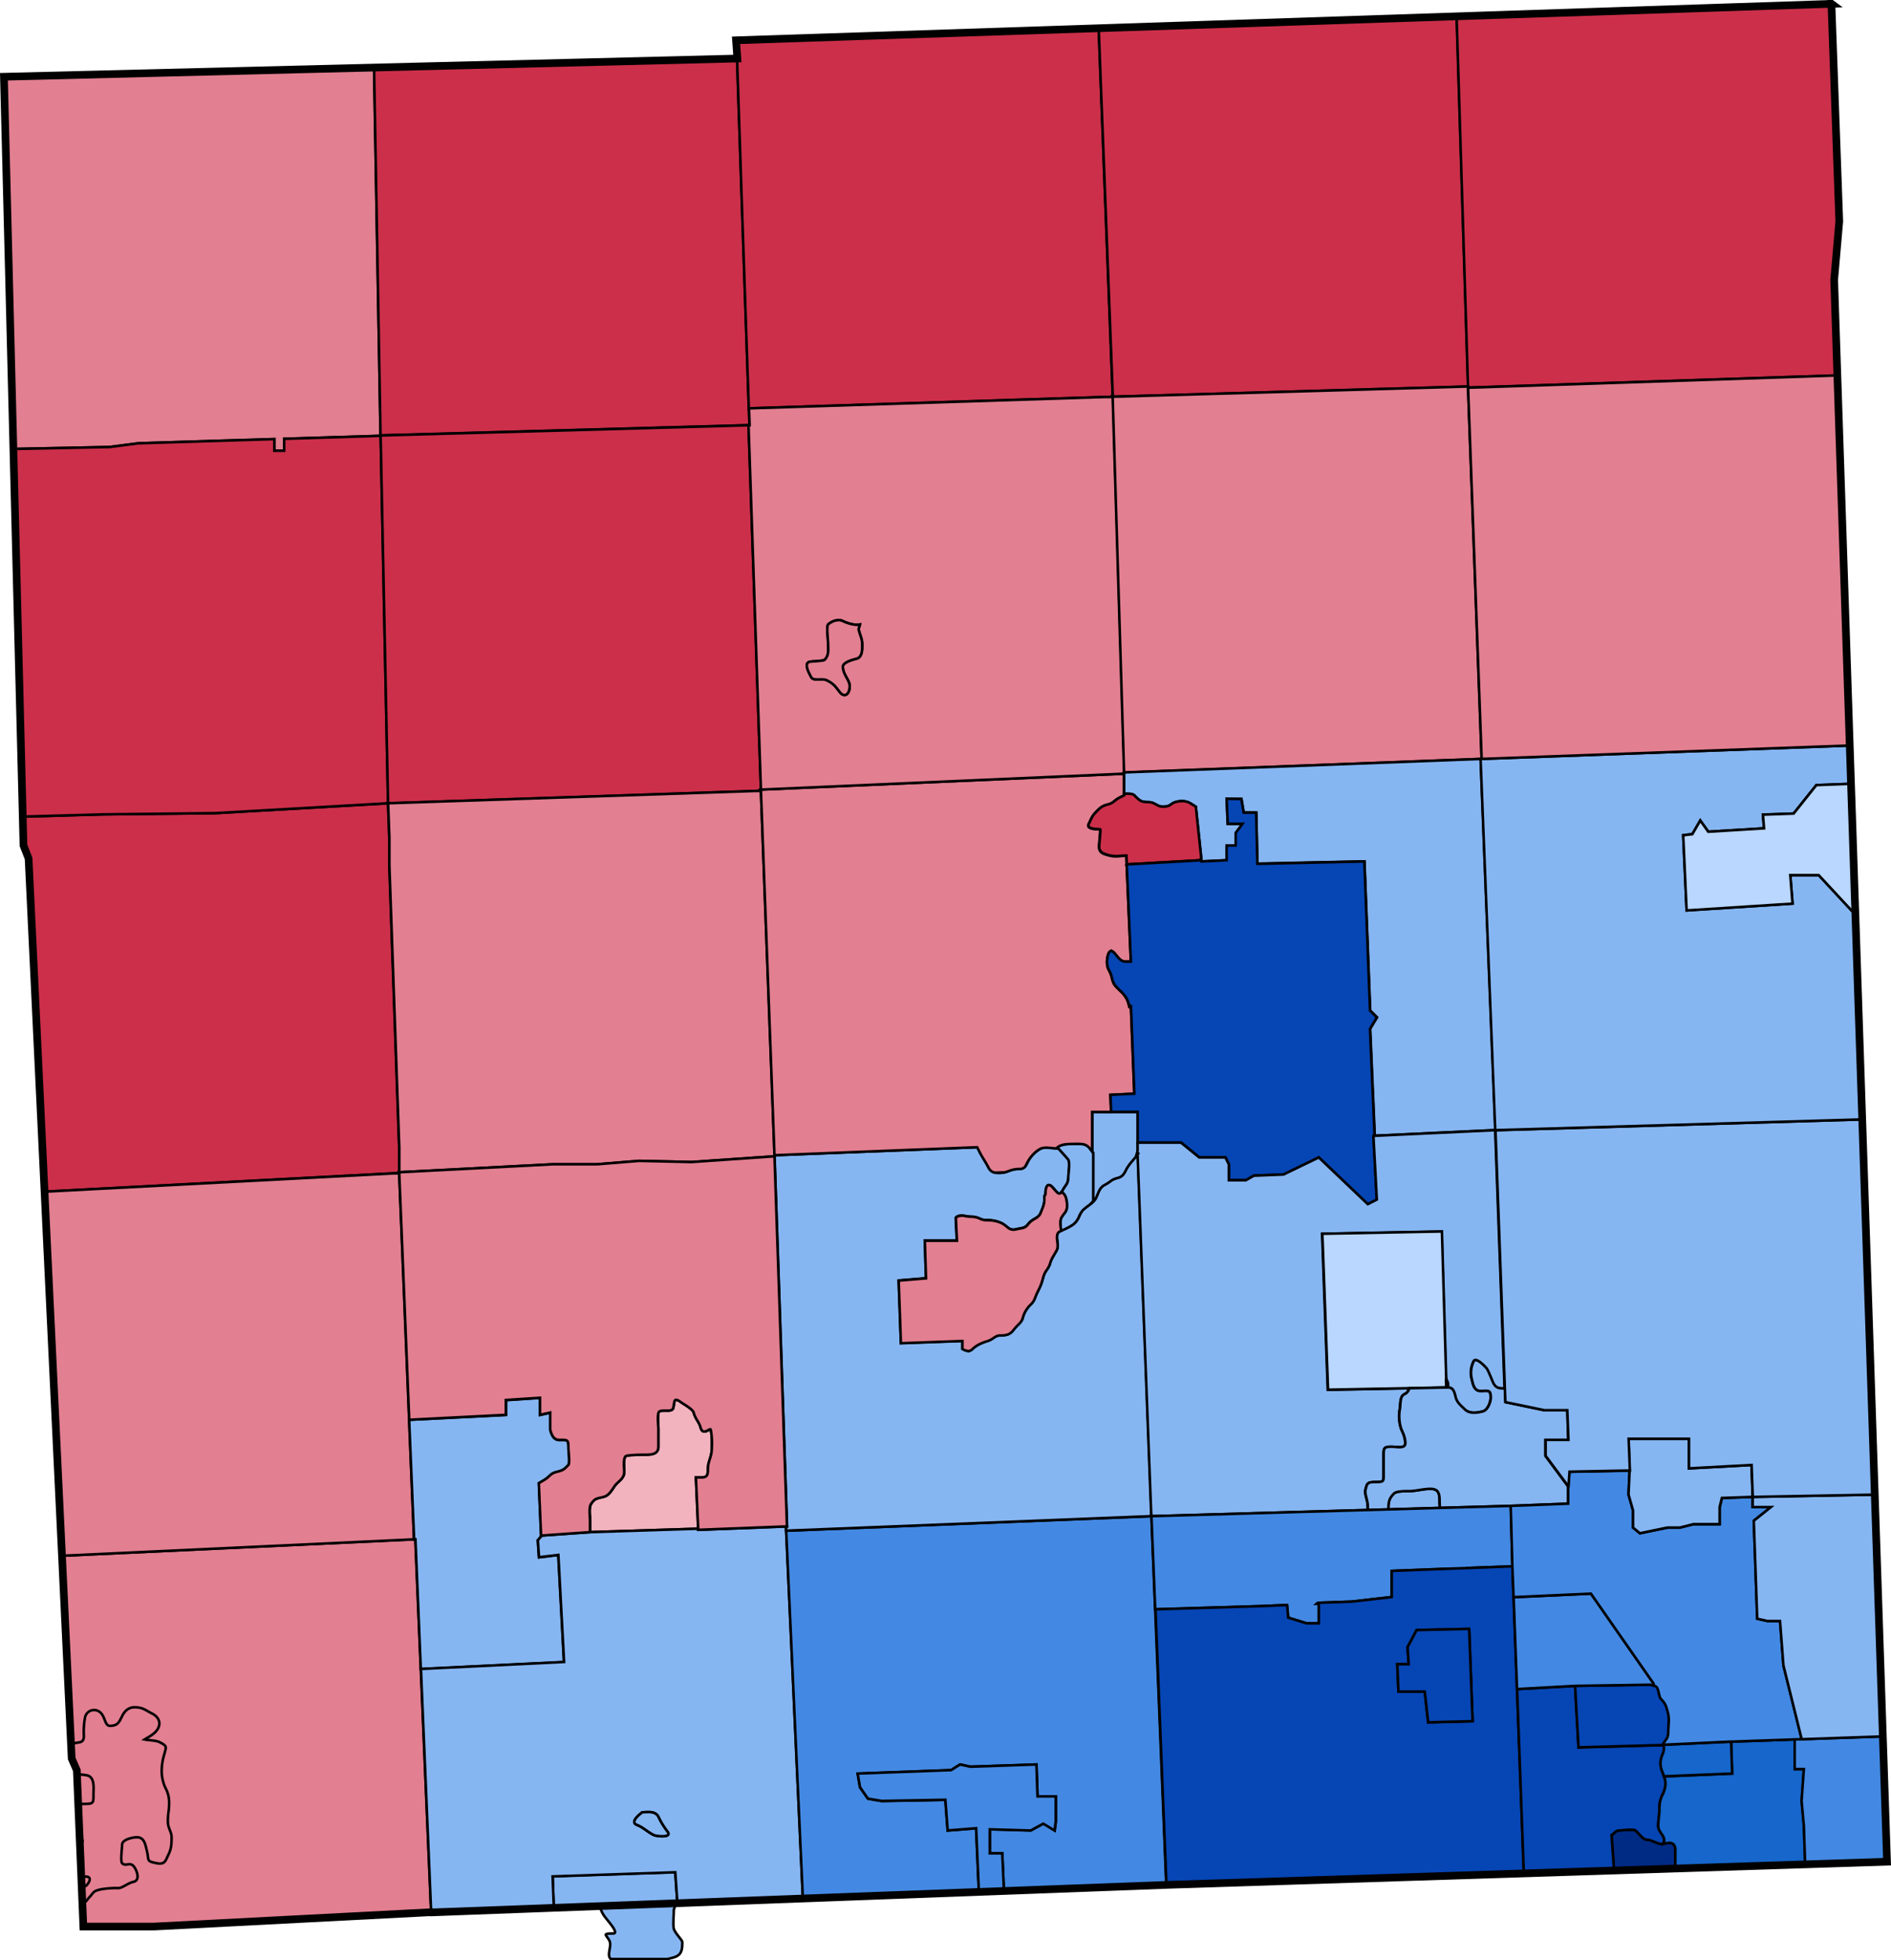 <?xml version="1.0" encoding="UTF-8" standalone="no"?>
<svg
   id="Layer_1"
   data-name="Layer 1"
   viewBox="0 0 739.72 766.75"
   version="1.1"
   sodipodi:docname="2020_US_Presidential_Election_in_Oakland_County,_Michigan (1).svg"
   inkscape:version="1.2.1 (9c6d41e4, 2022-07-14)"
   xmlns:inkscape="http://www.inkscape.org/namespaces/inkscape"
   xmlns:sodipodi="http://sodipodi.sourceforge.net/DTD/sodipodi-0.dtd"
   xmlns="http://www.w3.org/2000/svg"
   xmlns:svg="http://www.w3.org/2000/svg">
  <sodipodi:namedview
     id="namedview40519"
     pagecolor="#ffffff"
     bordercolor="#000000"
     borderopacity="0.25"
     inkscape:showpageshadow="2"
     inkscape:pageopacity="0.0"
     inkscape:pagecheckerboard="0"
     inkscape:deskcolor="#d1d1d1"
     showgrid="false"
     inkscape:zoom="1.0865277"
     inkscape:cx="604.67855"
     inkscape:cy="601.91746"
     inkscape:window-width="1309"
     inkscape:window-height="430"
     inkscape:window-x="0"
     inkscape:window-y="0"
     inkscape:window-maximized="0"
     inkscape:current-layer="Layer_1" />
  <defs
     id="defs40449">
    <style
       id="style40447">.cls-1{fill:#e27f90;}.cls-1,.cls-10,.cls-11,.cls-12,.cls-13,.cls-2,.cls-3,.cls-4,.cls-5,.cls-6,.cls-7,.cls-8,.cls-9{stroke:#000;}.cls-1,.cls-10,.cls-11,.cls-12,.cls-2,.cls-3,.cls-5,.cls-6,.cls-8,.cls-9{fill-rule:evenodd;}.cls-2{fill:#cc2f4a;}.cls-3{fill:#ccc;}.cls-13,.cls-4{fill:none;}.cls-5,.cls-7{fill:#86b6f2;}.cls-6{fill:#f2b3be;}.cls-8{fill:#4389e3;}.cls-9{fill:#0645b4;}.cls-10{fill:#b9d7ff;}.cls-11{fill:#002b84;}.cls-12{fill:#1666cb;}.cls-13{stroke-width:3px;}</style>
  </defs>
  <path
     id="path2399"
     class="cls-1"
     d="M146.34,26.47,1.54,30.07l3.69,145.6,37.71-.77,11.11-1.45,10.77-.34,42.48-1.31v4.55h3.86v-4.66h.14l37-1.14.57-.17Z"
     transform="translate(0 -0.05)" />
  <path
     id="path2414"
     class="cls-2"
     d="M288.32,22.9l-142,3.53,2.53,143.91,144.31-4Z"
     transform="translate(0 -0.05)" />
  <path
     id="path2752"
     class="cls-2"
     d="M429.77,11.09,287.92,15.81l.52,7.13h-.12l1,30.06.76,23.19,2.84,83.59,141.59-4.51.74-.49Z"
     transform="translate(0 -0.05)" />
  <path
     id="path2811"
     class="cls-2"
     d="M569.79,6.43l-140,4.66,5.51,143.69-.17.12.17.34,139-4L569.84,6.44Z"
     transform="translate(0 -0.05)" />
  <path
     id="path3334"
     class="cls-3"
     d="M654,29.17l1.34,23.61L678.05,51l-1.79-13.37h-1.78l-.43-3.56,1.78-.89-.45-5.35L654,29.17Z"
     transform="translate(0 -0.05)" />
  <path
     id="path3330"
     class="cls-2"
     d="M716.46,1.55,569.79,6.43l4.46,144.8v.43l144.49-4.76-1.25-37.28,2-22.93-3.07-85.1Z"
     transform="translate(0 -0.05)" />
  <path
     id="path3050"
     class="cls-4"
     d="M591,589.06h-.68l-27,.77-20.18.59-8,.23-26.2.74-16.82.48-41.69,1.2L452,629.52l40.83-1.25h0l10.71-.42.43,4.91,7.13,2.22h4.89v-7.59H515l.48-.42,13.36-.46,15.6-1.79V614.49l47.22-1.79L591,589.06Z"
     transform="translate(0 -0.05)" />
  <path
     id="path2892"
     class="cls-5"
     d="M234.65,745.68a11.28,11.28,0,0,0,1.87,4c1.49,2,5.8,6.65,3.33,6.65-4.54,0-2.6.54-1.45,2.84,1.06,2.13-1.2,5.45.48,7.13h22.31l1.9-.48c3.61-.9,3.81-3,3.81-6.17,0-.73-2.9-3.53-3.33-5.23-.33-1.35,0-5.34,0-7.1a4.44,4.44,0,0,1,1.4-2.76l-.83-12.23-47.95,1.57.41,12.19,18.05-.45Z"
     transform="translate(0 -0.05)" />
  <path
     id="path2310"
     class="cls-1"
     d="M24.27,608.58l3.78,79.32,2,4.58,2.56,61.14H60.16L168.64,748l-6.19-145.9Z"
     transform="translate(0 -0.05)" />
  <path
     id="path2317"
     class="cls-1"
     d="M27.79,682.54l.26,5.36,2,4.58v1.67a17.1,17.1,0,0,1,4.1.35c3,.76,2.41,5,2.41,7.27,0,3.45.12,3.86-3.38,3.86a10,10,0,0,0-2.61.32l.63,13.95.6-.2c.93-.37.41,1.12-.48,2.47l.51,12.19.45-.14c4-.8,3,1.86,1.45,3.38a7.41,7.41,0,0,1-1.73.82l.28,6.77a25.43,25.43,0,0,0,2.42-2.76c2-2,1.45-2.7,4.86-3.38a34.8,34.8,0,0,1,6.76-.48c1.55,0,3.78-2,5.8-2.42,3.13-.63,1.18-5.13,0-6.31-1.51-1.5-3,.4-4.35-1-.72-.73,0-6.1,0-7.25,0-2,4.06-2.9,5.8-2.9,2.91,0,3.28,2.87,3.89,5.32.94,3.75-.43,4,3.86,4.83,3.24.65,3.49-1.19,4.35-2.9,1.27-2.54,1.45-4,1.45-7.25,0-2.3-1.45-3.34-1.45-6.3s.48-4.12.48-6.77a11.94,11.94,0,0,0-1.45-6.28,15.45,15.45,0,0,1-1.44-6.79,21.92,21.92,0,0,1,1-6.28c.75-3,1.32-3.2-1.93-4.83-1.34-.66-4.26-.66-5.8-1,1.28-.82,4.2-2.14,5.32-4.38,1.49-3-.78-5-2.42-5.8-2.67-1.33-3.52-2.41-6.79-2.41-2.42,0-3.89,1.5-4.83,3.38-1.23,2.46-1.73,3.87-4.83,3.87-2.06,0-1.8-3.77-3.86-5.32a3.59,3.59,0,0,0-5.83,1.93,30.38,30.38,0,0,0-.48,7.25c0,3.49-2.18,2.08-4.83,3.41l-.15.08Z"
     transform="translate(0 -0.05)" />
  <path
     id="path2354"
     class="cls-3"
     d="M127.12,479.23,129.54,515l-18.87,1.45v5.32l-16,1L94.19,516,91.8,475.9l7.26-1.46,1,6.78Z"
     transform="translate(0 -0.05)" />
  <path
     id="path2356"
     class="cls-2"
     d="M151.79,314.24l-67.74,3.87-44,.48-31.14.88.28,11.25,2,5.12,6.26,130.33,138.12-7.27.57-.52v-9.66l-3.86-110.33V327.8Z"
     transform="translate(0 -0.05)" />
  <path
     id="path2368"
     class="cls-2"
     d="M64.82,173.11l-10.77.34L42.94,174.9l-37.71.77L8.9,319.47l31.15-.88,44-.48,67.18-3.84.56-.51L148.9,170.52l-37.6,1.17h-.14v4.66H107.3V171.8l-42.48,1.31Z"
     transform="translate(0 -0.05)" />
  <path
     id="path2455"
     class="cls-2"
     d="M148.87,170.38l-.54.17h.57l2.89,143.24,0,.06.22.42,145.68-4.88-4.88-143-143.89,4Z"
     transform="translate(0 -0.05)" />
  <path
     id="path2467"
     class="cls-1"
     d="M156,458.59l60.15-3.13h17.36L250,454.12l20.49.46L303,452.33,297.64,308.9h0v.46L152,314.24l-.22-.42-.51.45h.56l.49,13.56v10.62l3.86,110.33v9.66l-.17.18Z"
     transform="translate(0 -0.05)" />
  <path
     id="path2338"
     class="cls-1"
     d="M156.14,458.9,17.45,466.17l6.82,142.41,137.67-6.42h0Z"
     transform="translate(0 -0.05)" />
  <path
     id="path2490"
     class="cls-3"
     d="M263.89,548.06l-.54-20.88H257.1v11.59l-29,.43.46,24.06h12v4h6.67v2c1.74-.15,3.55-.17,5.34-.17,2.63,0,4.92-.36,4.92-3.13V558.8c0-1.2-.62-6.15.43-6.68,1.64-.82,4.92.45,5.37-1.33.3-1.22.33-2.15.54-2.73Z"
     transform="translate(0 -0.05)" />
  <path
     id="path2544"
     class="cls-6"
     d="M230.81,599.35,273.12,598,272.24,578h2.24a2.77,2.77,0,0,0,1.77-.45,1.84,1.84,0,0,0,.59-1.2,30.28,30.28,0,0,1,.32-3.69c.32-1.29.65-2.17.91-3.12a13.34,13.34,0,0,0,.42-3.56V562.5a16.81,16.81,0,0,0-.42-3.24c-.06-.24-.28-.19-.6,0a8.93,8.93,0,0,1-1.16.59,1.58,1.58,0,0,1-1.26,0c-.4-.18-.74-.62-1-1.53a10,10,0,0,0-1.28-2.7,11.5,11.5,0,0,1-1.39-3.07,2.68,2.68,0,0,0-.82-1.14,13.39,13.39,0,0,0-1.51-1.19c-1.1-.77-2.26-1.43-2.59-1.68a4.66,4.66,0,0,0-1.84-1,.66.66,0,0,0-.71.51c-.21.58-.24,1.51-.54,2.73a1.17,1.17,0,0,1-.8.85,4.18,4.18,0,0,1-1.45.17h-1.65a3.91,3.91,0,0,0-1.47.31c-.27.14-.43.56-.52,1.11a13.33,13.33,0,0,0-.08,2c0,1.45.17,3,.17,3.58v7a3,3,0,0,1-.4,1.65,2.54,2.54,0,0,1-1.08,1,8.4,8.4,0,0,1-3.44.51c-1.79,0-3.6,0-5.34.17a12.69,12.69,0,0,0-2.21.26c-.37.09-.62.45-.77,1a7.75,7.75,0,0,0-.23,1.85c0,1.36.12,2.82.12,3.44a4.11,4.11,0,0,1-.37,1.73,5.51,5.51,0,0,1-.94,1.31,27.37,27.37,0,0,0-2.27,2.3c-.59.77-1.16,1.76-1.85,2.61a6.15,6.15,0,0,1-1.14,1.14,4.23,4.23,0,0,1-1.48.71,19.69,19.69,0,0,0-3,.85,5.17,5.17,0,0,0-1.84,1.82,3,3,0,0,0-.51,1.36,9.23,9.23,0,0,0-.12,1.82c0,1.27.17,2.59.17,3.5v4.46Z"
     transform="translate(0 -0.05)" />
  <path
     id="path2571"
     class="cls-5"
     d="M164.61,652.9l56-2.73-2.24-41.88-7.56.91-.45-6.68,1.59-1.81h-.26l-.88-20.48,2.24-1.33a12.3,12.3,0,0,0,2.24-1.82,5.84,5.84,0,0,1,1-.71,6.91,6.91,0,0,1,1.65-.59,8.05,8.05,0,0,0,2.56-.94,14,14,0,0,0,1.88-1.73,2.18,2.18,0,0,0,.28-1.17c0-.67,0-1.33,0-2-.08-1.45-.25-3-.25-3.49a12.16,12.16,0,0,0-.09-1.91,1.42,1.42,0,0,0-.45-.93,2,2,0,0,0-1.08-.29h-1.94a3,3,0,0,1-1.39-.31,2.92,2.92,0,0,1-1-.88,8,8,0,0,1-1.17-2.81v-6.68l-4,.88v-6.68l-13.36.88v5.8l-37.88,1.87L162,602.13h.51Z"
     transform="translate(0 -0.05)" />
  <path
     id="path2597"
     class="cls-4"
     d="M314.05,742.73,265,744.54h0Z"
     transform="translate(0 -0.05)" />
  <path
     id="path2635"
     class="cls-5"
     d="M307.45,597.13l-34.3,1.31V598l-42.31,1.34L212,600.66l-1.59,1.81.45,6.68,7.56-.91,2.24,41.88-56,2.73,4,95.22h0l.09.08,65.89-2.47-18,.45L216.16,734l48-1.62.83,12.21,49.1-1.81-6.62-145.6Zm-53.62,111.7c1.48,0,3,.38,3.72,1.87a30.26,30.26,0,0,0,3.55,5.8c1.95,2.6-4.51,1.75-5.34,1.33-2.64-1.31-4-2.94-6.68-4-3-1.22,2-4.78,2.22-4.92C252,708.91,252.94,708.81,253.83,708.83Z"
     transform="translate(0 -0.05)" />
  <path
     id="path2637"
     class="cls-7"
     d="M251.31,708.9c1.94,0,5-.61,6.24,1.78a29.93,29.93,0,0,0,3.56,5.79c1.95,2.61-4.52,1.76-5.35,1.34-2.63-1.32-4-2.95-6.68-4-3-1.22,2-4.76,2.23-4.9Z"
     transform="translate(0 -0.05)" />
  <path
     id="path2642"
     class="cls-8"
     d="M450.42,593.1l-142.89,5.68,6.54,144,68.84-2.59-1.08-25-11.14.88-.9-12-24.92.45-5.37-.91-3.1-4.46-.91-5.34,36.56-1.38,3.55-2.21,4,.88,25.86-.88.42,12.47h7.17v9.8L412.6,716l-4.43-2.67L403.25,716l-16-.45V725h4.8l.66,14.8,63.3-2.39.2-.39-5.8-143.89Z"
     transform="translate(0 -0.05)" />
  <path
     id="path2654"
     class="cls-8"
     d="M382.91,740.14l9.81-.37-.66-14.8h-4.89v-9.38l16,.45,4.92-2.67,4.43,2.67.45-3.55v-9.8h-7.13l-.42-12.47-25.86.88-4-.88-3.51,2.21-36.54,1.34.91,5.34,3.1,4.46,5.37.91,24.92-.45.9,12,11.14-.88,1.08,25Z"
     transform="translate(0 -0.05)" />
  <path
     id="path2672"
     class="cls-5"
     d="M382.26,448.78,303,451.9l-.28.45H303l4.89,144.77h-.42l.08,1.65,142.64-5.68.25-.43-5.37-141.21c1.72-1.72-3.37,3.62-4.46,5.8-.89,1.77-1.41,3-3.55,3.55-2.58.65-2.84,1.64-4.92,2.67s-2.43,3.11-3.55,5.34c-.85,1.7-3.86,3.41-4.91,4.47-1.54,1.53-1.41,3.85-4,5.79-1.56,1.17-3.8,1.9-5.34,2.67-1.92,1.44.19,5-.88,7.13-1,1.94-2.2,3.45-2.67,5.35s-2.1,3-2.67,5.34a25,25,0,0,1-2.25,5.79c-1.18,2.37-1,3.19-2.67,4.89a10.63,10.63,0,0,0-3.13,5.34c-.39,1.6-2.44,3-3.55,4.46-1.44,1.93-2.73,2.25-5.34,2.25-1.93,0-3.08,1.76-4.91,2.22a17,17,0,0,0-5.35,2.67c-1.63,1.63-2.13,1.6-4.43.45v-3.12l-24.07.88-.88-24.5,10.69-.88-.46-14.72h12.5l-.43-8.89c.15-.15.24-.36.43-.45,2.05-1,3.09,0,5.79,0,2.54,0,3.63,1.33,5.34,1.33a13.52,13.52,0,0,1,6.68,1.34c1.81.9,2.57,2.94,5.34,2.24,2.45-.61,3.42-.25,4.92-2.24,1.09-1.46,3.86-2.34,4.46-3.55.42-.84,1.76-3.77,1.76-5.35V467.9c.15-.29.46-.55.46-.88,0-2.78.74-4.59,2.67-2.67,1.28,1.28,2.63,4.09,4,1.34,1-2.06,2.25-2.54,2.25-5.34,0-1.28.72-5.75,0-6.71-.35-.46-3.89-4.43-4-4.43-1.61,0-5.27-.7-6.67,0a12.63,12.63,0,0,0-4.44,4c-1.44,1.93-1.24,4-4,4s-3.93.88-5.77,1.34c-2.29.57-5,.63-6.25-1.79-1.13-2.26-2.41-3.95-3.55-6.23l-.91-1.79Z"
     transform="translate(0 -0.05)" />
  <path
     id="path2674"
     class="cls-4"
     d="M408.55,467.9"
     transform="translate(0 -0.05)" />
  <path
     id="path2693"
     class="cls-1"
     d="M415.11,481.4c-.17-1.78-.42-3.94.11-5,.72-1.45,2.24-2.29,2.24-4.46,0-2.86-.49-4.79-2.24-5.71-.19.22-.38.57-.57.62a1.12,1.12,0,0,1-1-.28c-.7-.69-1.37-1.43-2-2.19a2.43,2.43,0,0,0-1.22-.79.83.83,0,0,0-.83.37,3,3,0,0,0-.48,1.22,10.63,10.63,0,0,0-.14,1.87c0,.33-.31.59-.46.88v1.79a10,10,0,0,1-.74,3c-.38,1-.81,2-1,2.39a5.45,5.45,0,0,1-2,1.67,8.81,8.81,0,0,0-2.41,1.88,5.56,5.56,0,0,1-1,1.11,3.49,3.49,0,0,1-1.05.54c-.74.23-1.59.29-2.82.59a3.74,3.74,0,0,1-1.76.06,3.36,3.36,0,0,1-1.28-.57,17.5,17.5,0,0,0-2.3-1.73,11.63,11.63,0,0,0-3.15-1.08,19,19,0,0,0-3.53-.26,6.24,6.24,0,0,1-2.35-.68,7.56,7.56,0,0,0-3-.65,17.3,17.3,0,0,1-3.12-.4,4.57,4.57,0,0,0-1.28,0,4,4,0,0,0-1.39.43c-.19.09-.28.3-.43.45l.43,8.89H361.77l.46,14.72-10.69.88.88,24.5,24.07-.88v3.12a5.2,5.2,0,0,0,2.47.83c.62-.06,1.15-.47,2-1.28a10.59,10.59,0,0,1,2.65-1.62,17.14,17.14,0,0,1,2.7-1,8.22,8.22,0,0,0,2.41-1.28,8.38,8.38,0,0,1,1.17-.66,3.37,3.37,0,0,1,1.33-.28,8.57,8.57,0,0,0,3.1-.4,5.06,5.06,0,0,0,2.24-1.85,27.47,27.47,0,0,1,2-2.18,5.54,5.54,0,0,0,1.5-2.28,10.49,10.49,0,0,1,1.23-3,12.29,12.29,0,0,1,1.9-2.36,6.33,6.33,0,0,0,1.53-2.19c.31-.71.55-1.51,1.14-2.7.45-.88.85-1.7,1.22-2.61a23.91,23.91,0,0,0,1-3.18,9.09,9.09,0,0,1,1.39-2.87,8.3,8.3,0,0,0,1.28-2.47,10.33,10.33,0,0,1,1.13-2.65c.49-.85,1.05-1.73,1.54-2.7a3.75,3.75,0,0,0,.31-1.81,16.72,16.72,0,0,0-.2-2,7.39,7.39,0,0,1,0-1.88,2.06,2.06,0,0,1,.8-1.42c.22-.11.52-.23.77-.34Z"
     transform="translate(0 -0.05)" />
  <path
     id="path2706"
     class="cls-5"
     d="M427.27,435v15.46l.42.57v18.75c-.35.39-.66.79-1.05,1.17a7.32,7.32,0,0,0,2-2.11c.56-1.11.89-2.17,1.37-3.09a5.11,5.11,0,0,1,.85-1.25,4.65,4.65,0,0,1,1.33-1,16.1,16.1,0,0,0,2.28-1.47,7,7,0,0,1,2.64-1.2,4.71,4.71,0,0,0,1.34-.54,3.32,3.32,0,0,0,.9-.77,10.26,10.26,0,0,0,1.31-2.24,20.75,20.75,0,0,1,2.19-3c.64-.78,1.13-1.32,1.62-1.88a15.54,15.54,0,0,0,.65-2.21V435Z"
     transform="translate(0 -0.05)" />
  <path
     id="path2695"
     class="cls-5"
     d="M420.14,447.45c-2.58,0-4.26.11-5.8.88a2.65,2.65,0,0,0-1,.88h.54c.15,0,3.69,4,4,4.43a2.58,2.58,0,0,1,.31,1.28,13.35,13.35,0,0,1,0,2c-.09,1.4-.28,2.83-.28,3.47a6.76,6.76,0,0,1-.2,1.73,4.59,4.59,0,0,1-.54,1.22c-.43.73-1,1.36-1.51,2.39a3.3,3.3,0,0,1-.34.57,3.24,3.24,0,0,1,1,.88,4.26,4.26,0,0,1,.65,1.25,11,11,0,0,1,.45,3.52,4,4,0,0,1-.25,1.42,4.58,4.58,0,0,1-.6,1.08,15.2,15.2,0,0,0-1.39,2,5,5,0,0,0-.31,2.22c0,.89.11,1.89.2,2.78a23.7,23.7,0,0,0,4.57-2.33,7.16,7.16,0,0,0,1.51-1.5,10.21,10.21,0,0,0,.88-1.54,8.87,8.87,0,0,1,1.62-2.75,30.43,30.43,0,0,1,2.53-2,11.26,11.26,0,0,0,1.47-1.54V451c-.44-.6-.89-1.17-1.33-1.76-1.62-2.16-3.75-1.79-6.22-1.79Z"
     transform="translate(0 -0.05)" />
  <path
     id="path2716"
     class="cls-1"
     d="M439.74,302.68,297.19,308.9l-.37.48h.82v-.46h0l5.32,143h0l79.28-3.13.91,1.79c1.14,2.28,2.42,4,3.55,6.23a3.74,3.74,0,0,0,1.17,1.39,4.05,4.05,0,0,0,1.33.54l2.73-.09c.34,0,.69,0,1,0,.92-.23,1.68-.58,2.56-.86a10.28,10.28,0,0,1,3.21-.48,3.13,3.13,0,0,0,1.59-.34,2.65,2.65,0,0,0,.94-.94,27.78,27.78,0,0,1,1.5-2.73,17.69,17.69,0,0,1,2.11-2.38,9.63,9.63,0,0,1,2.33-1.62,6.59,6.59,0,0,1,2.89-.29c1.16.06,2.36.21,3.24.26a2.65,2.65,0,0,1,1-.88,7.52,7.52,0,0,1,2.5-.74,28,28,0,0,1,3.3-.14,20.69,20.69,0,0,1,3.43.08,4.34,4.34,0,0,1,1.48.51,4.55,4.55,0,0,1,1.31,1.2l.91,1.19V435h7.38l-.25-6.67,9.35-.46-1.34-34.29c-.88-.89-.16,2.12-.91-.89a10.32,10.32,0,0,0-3.09-4.91c-2.58-2.58-2.73-2.39-3.58-5.8-.62-2.46-1.77-2.58-1.77-5.77,0-1.4.6-5.65,2.67-3.58,1.44,1.44,2.5,3.58,4.44,3.58h2.24l-1.79-41.42c-1.88,0-4.41.45-6.22,0-2.25-.57-4.46-.93-4.46-3.58,0-.91.65-6.62.42-6.68-.84-.21-5.6.13-4.43-2.22.87-1.74,1.29-3.08,2.67-4.46s2-2.4,4.89-3.12c2-.5,2.61-1.75,4.46-2.67l1.79-.88v-8.47Z"
     transform="translate(0 -0.05)" />
  <path
     id="path2746"
     class="cls-1"
     d="M435.28,155.24,293,159.78l.23,6.6h-.42l4.85,142.52,141.44-6.19.74-.49-4.46-147ZM328,242.61a3.58,3.58,0,0,1,1.7.37c1.86.93,5.11,1.83,6.71,1.34-.15.74-.64,1.51-.46,2.24.6,2.38,1.34,3.19,1.34,5.77,0,1.87,0,4.8-2.22,5.37-1.52.38-5.37,1.39-5.37,3.1,0,3.09,2.7,5.28,2.7,7.58,0,3.32-2.11,4.79-4,2.22-1.44-1.92-2.22-3.13-4.89-4.46-1.9-.95-5.27.56-6.22-1.34-.88-1.74-2.66-4.89-.91-5.77.83-.41,5.63-.29,6.25-.91,1.87-1.86,1.34-4.09,1.34-6.67,0-1.12-.69-6.45,0-7.13a6.47,6.47,0,0,1,4.06-1.71Z"
     transform="translate(0 -0.05)" />
  <path
     id="path2748"
     class="cls-1"
     d="M336.39,244.32c-1.6.49-4.82-.41-6.68-1.33-2.21-1.11-4.92.46-5.79,1.33-.69.68,0,6,0,7.13,0,2.58.53,4.81-1.34,6.68-.62.62-5.4.47-6.24.89-1.74.87,0,4.05.9,5.79.95,1.9,4.33.39,6.23,1.34,2.68,1.34,3.46,2.53,4.9,4.45,1.93,2.57,4,1.09,4-2.22,0-2.31-2.67-4.48-2.67-7.58,0-1.7,3.82-2.73,5.34-3.12,2.26-.56,2.23-3.47,2.23-5.34,0-2.58-.74-3.41-1.34-5.79-.18-.74.3-1.49.45-2.23Z"
     transform="translate(0 -0.05)" />
  <path
     id="path2841"
     class="cls-4"
     d="M435.28,155.24l-.17-.34-.57.37h.74Z"
     transform="translate(0 -0.05)" />
  <path
     id="path2838"
     class="cls-1"
     d="M574.25,151.23l-139,4,4.46,147,139.88-5.33Z"
     transform="translate(0 -0.05)" />
  <path
     id="path2857"
     class="cls-5"
     d="M439.74,310.55c1.66-.08,3.36,0,4,.6,1.79,1.79,2.27,2.67,5.34,2.67,2.82,0,3.42,1.79,5.8,1.79,3.2,0,3-1.33,4.88-1.79a7.28,7.28,0,0,1,5.8.42c.74.45,1.47.92,2.22,1.37L470.05,337l9.8-.45v-5.77h3.55v-4.91l2.68-3.56h-5.8l-.43-9.8h5.77l.91,5.34h4.89l.45,20,41.88-.88L536,395.31l2.67,2.67L536,402.44l1.79,41.85,47.2-2.21L579.2,296.9l-139.46,5.28h0l-.74.49h.74v7.87Z"
     transform="translate(0 -0.05)" />
  <path
     id="path2868"
     class="cls-2"
     d="M440.76,338.14l28.82-1.62.31-.94-2.1-20c-.75-.45-1.48-.92-2.22-1.37a5.53,5.53,0,0,0-1.51-.62,5.6,5.6,0,0,0-1.47-.2,11.23,11.23,0,0,0-2.82.4,5.34,5.34,0,0,0-1.93,1.08,3.77,3.77,0,0,1-1.11.48,6.73,6.73,0,0,1-1.84.23,4.1,4.1,0,0,1-1.51-.29,10.74,10.74,0,0,1-1.22-.62,8.14,8.14,0,0,0-1.31-.6,5.27,5.27,0,0,0-1.76-.28,9.14,9.14,0,0,1-1.88-.17,4.24,4.24,0,0,1-1.28-.49,13.81,13.81,0,0,1-2.18-2,2.73,2.73,0,0,0-1.62-.57,15.89,15.89,0,0,0-2.39,0v.6L438,312a13.06,13.06,0,0,0-2.19,1.5,5.6,5.6,0,0,1-2.27,1.17,7.88,7.88,0,0,0-3,1.3,19,19,0,0,0-1.88,1.82,8.11,8.11,0,0,0-1.56,2.07c-.39.72-.7,1.48-1.14,2.35a1.58,1.58,0,0,0-.17.77.84.84,0,0,0,.26.54,2.75,2.75,0,0,0,1.36.6c1.15.23,2.56.2,3,.31.23.06-.42,5.77-.42,6.68a3,3,0,0,0,.37,1.59,2.82,2.82,0,0,0,1,1,12.28,12.28,0,0,0,6.17,1.17c1.09-.06,2.18-.17,3.12-.17l.14,3.38Z"
     transform="translate(0 -0.05)" />
  <path
     id="path2880"
     class="cls-9"
     d="M479.83,312.48l.43,9.8h5.79l-2.68,3.56v4.91h-3.55v5.77L470,337l-.14-1.39-.31.94-28.82,1.62,1.65,38h-2.24a2.63,2.63,0,0,1-1.31-.36,5.63,5.63,0,0,1-1.11-.89c-.68-.71-1.3-1.61-2-2.33-.51-.51-.93-.64-1.27-.51a1.68,1.68,0,0,0-.83,1,9.33,9.33,0,0,0-.57,3.09,8.79,8.79,0,0,0,.2,1.91,6.25,6.25,0,0,0,.46,1.25,11.33,11.33,0,0,1,1.11,2.61,9.92,9.92,0,0,0,1.13,3.21,20.69,20.69,0,0,0,2.45,2.59,14.4,14.4,0,0,1,1.93,2.27,8.54,8.54,0,0,1,1.16,2.64c.38,1.51.38,1.49.4,1.23a1.3,1.3,0,0,1,.11-.43c.07-.11.18-.14.4.09l1.34,34.29-9.35.46.25,6.67h10.39v12h17l7.1,5.8h10.26l1.33,2.67v6.25h6.68l3.13-1.79,11.56-.45,13.81-6.68,19.13,18.33,3.55-1.79-1.33-24.95.45-.31-1.79-41.54L538.6,398l-2.67-2.67L533.71,337l-41.86.93-.45-20h-4.89l-.91-5.34Z"
     transform="translate(0 -0.05)" />
  <path
     id="path2925"
     class="cls-4"
     d="M445.05,451.54l.32-.37s-.07,0-.32.28Z"
     transform="translate(0 -0.05)" />
  <path
     id="path2965"
     class="cls-4"
     d="M445.05,451.54l.32-.37s-.07,0-.32.28Z"
     transform="translate(0 -0.05)" />
  <path
     id="path2963"
     class="cls-5"
     d="M584.91,441.65v.46l-47.2,2.21V444l-.45.31,1.33,24.95-3.54,1.79-19.18-18.27-13.82,6.68-11.56.45-3.13,1.79h-6.68v-6.25l-1.33-2.67H469.12L462,447h-17v3.13a14.79,14.79,0,0,1-.62,2.16l.62-.74v-.09c.25-.24.33-.31.32-.28l-.32.37,5.34,141.13-.08.14.08.29,84.71-2.42c0-.53-.06-1-.06-1.59,0-2.15-1.28-4.75-.91-6.22.64-2.58.66-3.13,4-3.13s3.12-.25,3.12-3.55v-6.7c0-3,0-3.56,3.13-3.56,2,0,5.34.87,5.34-1.33,0-3-1.43-4.83-1.79-6.25a16.2,16.2,0,0,1-.43-6.68c.46-1.82-.06-5.31,1.76-6.22a3.34,3.34,0,0,0,2-2.39l-31.82.6-2.22-61,46.77-.88,1.76,61c2.49-.28,3,1.09,3.59,3.55s1.87,3.24,3.55,4.91c2,2,5.15,1.38,7.13.88s3.12-3.75,3.12-5.34c0-3.32-.92-2.67-4-2.67-2.75,0-3-3.21-3.58-5.34a10,10,0,0,1,.91-6.25c.94-1.89,4.8,2.58,4.88,2.67.61.6,2.31,5.06,2.68,5.8,1,2.06,2.37,2.16,4.57,2.16l-3.69-101.5ZM559.56,582.41c-3,0-5.6.88-8.46.88-1.7,0-4.89,0-5.8.91-1.62,1.62-2.22,2.76-2.22,5.8v.45l20.18-.59a21.85,21.85,0,0,1-.15-2.56c0-3-.35-4.89-3.55-4.89Z"
     transform="translate(0 -0.05)" />
  <path
     id="path2967"
     class="cls-10"
     d="M564.05,481.74l1.78,61-46.32.89-2.23-61,46.77-.9Z"
     transform="translate(0 -0.05)" />
  <path
     id="path2976"
     class="cls-5"
     d="M577.29,532.06a.76.76,0,0,0-.79.46,10,10,0,0,0-.91,6.25c.53,2.13.83,5.34,3.58,5.34,3.08,0,4-.65,4,2.67,0,1.59-1.14,4.85-3.12,5.34s-5.1,1.16-7.13-.88c-1.68-1.67-3-2.58-3.55-4.91s-1.1-3.83-3.58-3.55h-.43l-14.07.28a3.34,3.34,0,0,1-2,2.39c-1.83.91-1.31,4.4-1.77,6.22a16.2,16.2,0,0,0,.43,6.68c.36,1.42,1.79,3.3,1.79,6.25,0,2.2-3.36,1.33-5.34,1.33-3.12,0-3.13.53-3.13,3.56v6.7c0,3.3.23,3.55-3.12,3.55s-3.37.55-4,3.13c-.37,1.47.91,4.07.91,6.22,0,.57.05,1.06.06,1.59l8-.23V590c0-3,.6-4.18,2.22-5.8.91-.91,4.1-.91,5.8-.91,2.86,0,5.45-.88,8.46-.88,3.2,0,3.55,1.91,3.55,4.89a21.85,21.85,0,0,0,.15,2.56l27-.77,23.15-.88v-6.68l-8.92-12V563.3h8.92l-.35-11.63h-8.89l-15.29-3.18-.2-5.34c-2.2,0-3.54-.1-4.57-2.16-.37-.74-2.07-5.2-2.68-5.8-.07-.07-2.62-3-4.09-3.13Z"
     transform="translate(0 -0.05)" />
  <path
     id="path2987"
     class="cls-4"
     d="M565.79,542.61c1.14-.31.77-1.71-.12-3.39Z"
     transform="translate(0 -0.05)" />
  <path
     id="path3012"
     class="cls-4"
     d="M450.42,593.1l-.08-.29-.17.29Z"
     transform="translate(0 -0.05)" />
  <polygon
     class="cls-8"
     points="590.99 589.02 590.3 589.04 563.25 589.81 543.08 590.41 535.12 590.63 508.93 591.37 508.93 591.37 508.93 591.37 492.11 591.86 492.11 591.86 450.42 593.05 451.9 629.5 498.25 628.09 498.25 628.01 503.44 627.8 503.87 632.72 511 634.93 515.89 634.93 515.89 627.34 516.14 626.9 528.82 626.46 544.41 624.67 544.41 614.45 568.17 613.54 568.17 613.54 576.04 614.52 578.46 614.31 573.6 613.34 573.6 613.34 591.64 612.66 590.99 589.02"
     id="polygon40495" />
  <path
     id="path3073"
     class="cls-9"
     d="M591.64,612.7l-47.22,1.79v10.23l-15.6,1.79-13.36.46-.48.42h.91V635h-4.84l-7.13-2.22-.43-4.91-10.71.42h0L452,629.52,456.27,737l-.2.39h.37L596.1,732.9Zm-16.93,24.5,1.34,36.08-17.39.46-1.33-12H547.05L546.59,651h4.47l-.46-6.67,3.58-6.68,20.49-.45Z"
     transform="translate(0 -0.05)" />
  <path
     id="path3068"
     class="cls-9"
     d="M574.7,637.2l1.35,36.09-17.37.44-1.34-12H547.05L546.6,651h4.45l-.44-6.68,3.56-6.68,20.49-.45Z"
     transform="translate(0 -0.05)" />
  <path
     id="path3102"
     class="cls-11"
     d="M631.39,731.76l23.79-.77c0-.24.14-.43.14-.68v-6.68c0-4.17-3.83-2.49-5.34-2.24-.14,0-.16-.1-.29-.15a5,5,0,0,1-1.53-.37c-.67-.24-1.36-.54-2-.79a6.12,6.12,0,0,0-1.93-.46,2.16,2.16,0,0,1-1.17-.42,9.14,9.14,0,0,1-1.16-1,26.51,26.51,0,0,0-2.1-2.14,2.58,2.58,0,0,0-1.28-.31c-.64,0-1.29,0-1.93,0-1.39.09-2.83.28-3.47.28a2.84,2.84,0,0,0-1.48.8,9.68,9.68,0,0,1-1.22,1Z"
     transform="translate(0 -0.05)" />
  <path
     id="path3090"
     class="cls-9"
     d="M596.1,732.9l35.29-1.13-1-13.93c.55-.27,1.78-1.79,2.7-1.79,1.28,0,5.72-.72,6.68,0,1.17.88,2.93,3.58,4.43,3.58,2.25,0,6.16,3.07,6.71.89.63-2.56-2.25-3.65-2.25-6.26,0-2.3.46-4.45.45-6.22a11.89,11.89,0,0,1,1.34-6.25,8.82,8.82,0,0,0,.88-5.77c-.56-2.23-1.76-3.83-1.76-6.25s1.34-4.23,1.34-5.34v-1.79l-33.42.91-1.34-24.07-22.7,1.25Z"
     transform="translate(0 -0.05)" />
  <path
     id="path3147"
     class="cls-12"
     d="M702.05,680.41l-24.92.88.42,12.48-26.66,1.13c.14.39.31.74.42,1.16a7.21,7.21,0,0,1,0,3.33,10.71,10.71,0,0,1-.85,2.44,11.58,11.58,0,0,0-1.08,3,16.74,16.74,0,0,0-.26,3.24c0,1.77-.45,3.92-.45,6.22a3.63,3.63,0,0,0,.45,1.71,13.57,13.57,0,0,0,.91,1.45,6,6,0,0,1,.8,1.42,2.83,2.83,0,0,1,.09,1.68,1,1,0,0,1-.4.62,1.17,1.17,0,0,1-.71.17.72.72,0,0,0,.2.09,13.64,13.64,0,0,1,3.24-.54,2,2,0,0,1,1.47.65,3,3,0,0,1,.63,2.13v6.68c0,.25-.12.44-.14.68l51-1.65-.51-15.09-.88-9.77.88-12.47h-3.65V680.41Z"
     transform="translate(0 -0.05)" />
  <path
     id="path3197"
     class="cls-4"
     d="M701.63,680.44h0Z"
     transform="translate(0 -0.05)" />
  <path
     id="path3154"
     class="cls-5"
     d="M736.55,679.22l-34.5,1.19V692h3.58l-.88,12.47.88,9.77.51,15.09,32-1-1.65-49.1Z"
     transform="translate(0 -0.05)"
     style="fill:#4389e3;fill-opacity:1" />
  <path
     id="path3169"
     class="cls-12"
     d="M677.2,681.75l-.49-.46-31.54,1.48,5.71-.14v1.79a8.16,8.16,0,0,1-.68,2.22,9,9,0,0,0-.65,3.12,8.12,8.12,0,0,0,.48,2.67c.28.82.64,1.58.94,2.42l26.62-1.08Z"
     transform="translate(0 -0.05)" />
  <path
     id="path3178"
     class="cls-4"
     d="M615.68,659.5h0Z"
     transform="translate(0 -0.05)" />
  <path
     id="path3171"
     class="cls-9"
     d="M645.51,659l-29.38.45,1.34,24.07,33-.91c1.22-2.45,2.22-2.27,2.22-5.34,0-2,.48-4.74,0-6.68-.67-2.65-.8-3.92-2.67-5.8-1.41-1.4-.74-4.85-2.68-5.34l-1.79-.45Z"
     transform="translate(0 -0.05)" />
  <path
     id="path3190"
     class="cls-8"
     d="M646.88,659.36v-.77l-24.52-35.2-30.26,1.39,1.33,35.94,22.7-1.25,29.38-.45Z"
     transform="translate(0 -0.05)" />
  <path
     id="path3221"
     class="cls-8"
     d="M704.79,680.33l-7.14-28.87-1.33-17.36H691.4l-4-.91-1.35-38.29,6.68-5.34H685.6v-4l-12,.43-.88,3.58v6.67H662.45l-5.34,1.34h-4.89l-10.71,2.21-2.67-2.21V590.9l-1.79-6.27.42-9.35-23.61.46-.43,6.22v6.25l-22.47.85.65,23.64.46,12.08,30.26-1.39,24.52,35.2v.77l.42.11a1.63,1.63,0,0,1,1,.85,6,6,0,0,1,.51,1.48c.12.55.23,1.12.4,1.65a3.07,3.07,0,0,0,.74,1.36,7.46,7.46,0,0,1,1.79,2.62,26.72,26.72,0,0,1,.88,3.18,11.92,11.92,0,0,1,.17,3.32c-.06,1.18-.17,2.35-.17,3.36a7.45,7.45,0,0,1-.17,1.76,3.73,3.73,0,0,1-.46,1.11,21.64,21.64,0,0,0-1.53,2.36l26.22-1.23.49.46v-.46l24.92-.88,2.7-.08Z"
     transform="translate(0 -0.05)" />
  <path
     id="path3242"
     class="cls-5"
     d="M685.61,585.54v4h7.13l-6.69,5.36,1.34,38.3,4,.91h4.92l1.33,17.36,7.14,28.87,31.76-1.11-3.15-94.56-47.79.88Z"
     transform="translate(0 -0.05)" />
  <path
     id="path3244"
     class="cls-5"
     d="M637.05,562.81l.42,12.47-.42,9.35,1.76,6.25v6.68l2.67,2.21,10.71-2.21h4.89l5.34-1.34h10.26v-6.67l.88-3.58,11.59-.4.43-.49-.43-12-24.49,1.33v-11.6Z"
     transform="translate(0 -0.05)" />
  <path
     id="path3270"
     class="cls-5"
     d="M733.4,584.66,728.48,437.9,585,442.14l3.67,101,.2,5.34,15.29,3.18h8.93l.45,11.59h-8.92v6.23l8.92,12v.43l.43-6.22,23.61-.46-.49-12.42h23.61V574.4l24.49-1.33.43,12-.43.49h.43l47.79-.88Z"
     transform="translate(0 -0.05)" />
  <path
     id="path3287"
     class="cls-5"
     d="M723.6,291.65,579.17,296.9h0l5.71,144.74h0v.46l143.6-4.2Zm.48,15,1.7,51.11-14.32-15.42H700.33l.88,11.13-41.43,2.67-1.34-29.4,3.58-.43,3.1-5.34,3.13,4.43,21.8-1.35-.43-5.35,12-.42,8.89-11.14Z"
     transform="translate(0 -0.05)" />
  <path
     id="path3289"
     class="cls-10"
     d="M725.78,357.74l-1.73-51.11-13.53.51-8.89,11.14-12,.42.43,5.35-21.82,1.33L665.11,321l-3.1,5.34-3.58.43,1.34,29.4,41.43-2.67-.88-11.13h11.13l14.32,15.42Z"
     transform="translate(0 -0.05)" />
  <path
     id="path3313"
     class="cls-1"
     d="M723.6,291.65,718.74,146.9l-144.46,4.8,5.31,145.2Z"
     transform="translate(0 -0.05)" />
  <path
     id="path2365"
     class="cls-4"
     d="M725.44,728.75l12.76-.43-12.76.4Z"
     transform="translate(0 -0.05)" />
  <path
     id="path2479"
     class="cls-1"
     d="M303,452.33l-32.53,2.25L250,454.12l-16.48,1.34H216.12L156,458.59l-.4.34h.57l3.91,96.46,37.79-1.93v-5.8l13.36-.88v6.68l4-.88v6.68c.55,2.18,1.39,4,3.55,4,3.28,0,3.56-.25,3.56,3.13,0,1.06.66,6,0,6.68-1.74,1.73-1.81,2-4.44,2.67-2.83.7-2.66,1.77-4.91,3.12l-2.22,1.34.88,20.48,19.15-1.33V594.9c0-1.82-.58-5.3.46-6.68,1.59-2.12,1.68-1.87,4.88-2.67,2.22-.55,3.3-2.91,4.47-4.46s3.58-2.67,3.58-5.34c0-1.23-.61-5.88.88-6.25a15,15,0,0,1,2.21-.26c1.74-.15,3.55-.17,5.34-.17,2.63,0,4.92-.36,4.92-3.13V558.8c0-1.2-.62-6.15.43-6.68,1.64-.82,4.92.45,5.37-1.33.3-1.22.33-2.15.54-2.73s.78-.81,2.55.51c.66.5,4.58,2.66,4.92,4,.6,2.4,2.19,3.83,2.67,5.77.91,3.64,3.77,0,4,.91a28.7,28.7,0,0,1,.45,6.67c0,3.14-.69,4.1-1.33,6.68s.72,5.34-2.68,5.34h-2.24l.91,20.49,34.72-1.34-4.89-144.77Z"
     transform="translate(0 -0.05)" />
  <path
     id="svg_1"
     data-name="svg 1"
     class="cls-13"
     d="M716.46,1.55,287.92,15.81l.52,7.13L1.54,30.07,9.18,330.72l2,5.12L28.05,687.9l2,4.58,2.56,61.14H60.16L168.67,748l.09.08h0l287.6-10.77,281.81-9.06-20.68-618.7,2-22.93-3.07-85.1Z"
     transform="translate(0 -0.05)" />
</svg>
